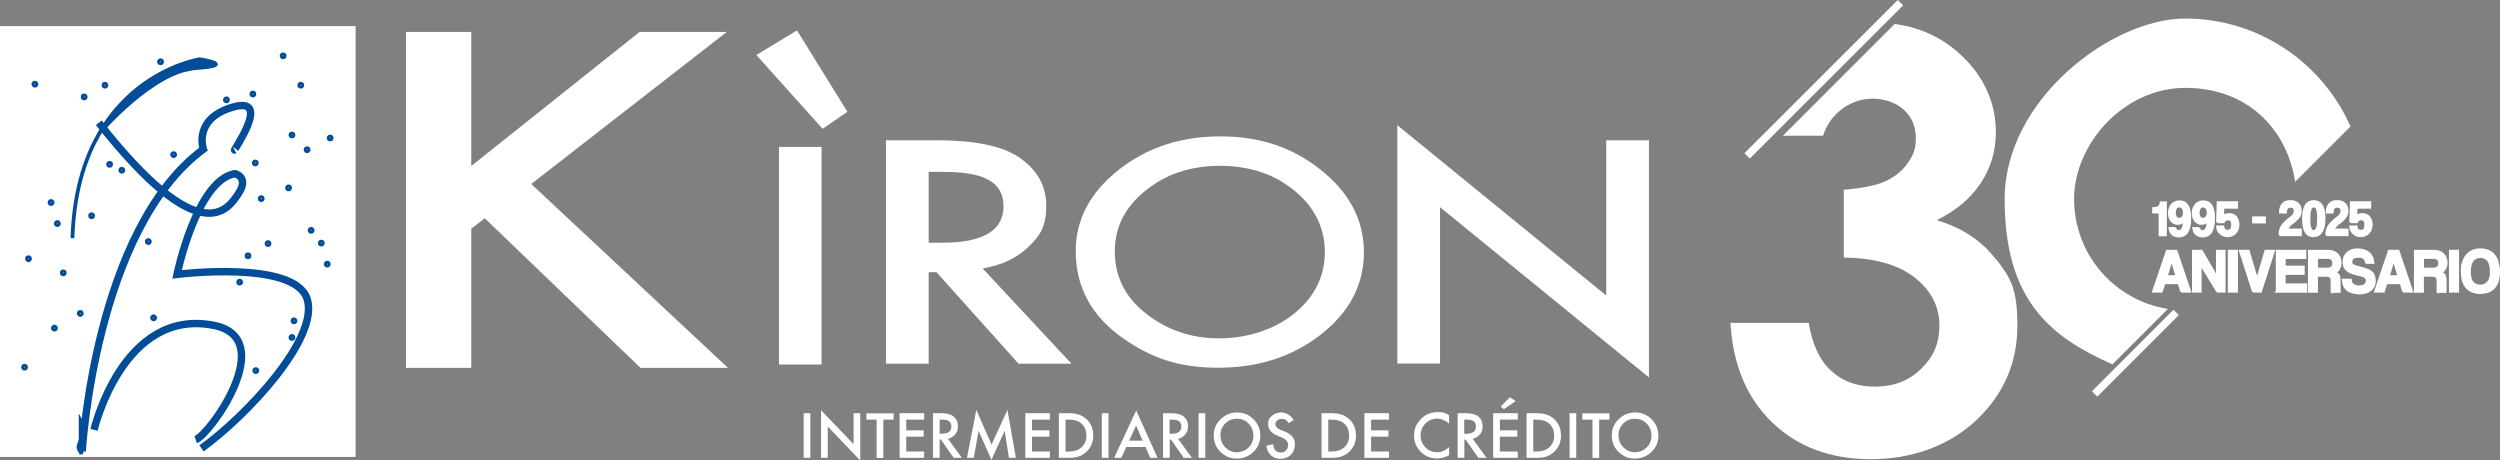 <?xml version="1.0" encoding="UTF-8"?>
<svg id="Livello_2" data-name="Livello 2" xmlns="http://www.w3.org/2000/svg" viewBox="0 0 1984 365.42">
  <rect x="0" y="0" width="1984" height="365.42" fill="#808080" stroke="none"/>
  <g id="Livello_1-2" data-name="Livello 1">
    <g>
      <polygon points="0 20.72 282.2 20.72 282.2 362.62 0 362.62 0 20.72 0 20.72" style="fill: #fff;"/>
      <g>
        <path d="M62.5,356.12c-.8-2.8,1.4-5,1.5-7.8v-14.5l2.3,4c0,4.2-.2,8.5,0,12.7.2,3.4-2.2,6.2-1.6,9.6l-2.3-4.1h0l.1.1Z" style="fill: none; stroke: #034c97; stroke-width: 3px;"/>
        <path d="M74.6,341.12s22.7-96.8,94.7-83c52.8,10.1-3,87.1-14,90.8M65.2,358.22s10.1-176.1,96.2-239.8c0,0-8.5-24.1,23.3-33.4s0,34.9,1.5,34.1M159.9,355.82c35.7-25.6,93.9-87.7,83.8-118.7-10.1-31-103.2-19.4-103.2-19.4,0,0,15.5-74.5,45.8-79.9,0,0,11.6,2.3,3.1,15.5-8.5,13.2-30.3,46.5-111-55.9" style="fill: none; stroke: #034c97; stroke-width: 5.9px;"/>
        <path d="M57.5,189.02c3.9-127.3,100.9-142,100.9-142,0,0,31,4.7-3.1,7s-76,51.2-76,51.2M126.2,49.02c0,.6.5,1.2,1.2,1.2s1.2-.5,1.2-1.2-.5-1.2-1.2-1.2-1.2.5-1.2,1.2h0ZM82.1,67.62c0,.6.5,1.2,1.2,1.2s1.2-.5,1.2-1.2-.5-1.2-1.2-1.2-1.2.5-1.2,1.2h0ZM65.6,76.92c0,.7.5,1.2,1.2,1.2s1.2-.5,1.2-1.2-.5-1.2-1.2-1.2-1.2.5-1.2,1.2h0ZM136.6,122.72c0,.6.5,1.2,1.2,1.2s1.2-.5,1.2-1.2-.5-1.2-1.2-1.2-1.2.5-1.2,1.2h0ZM26.5,66.82c0,.7.5,1.2,1.2,1.2s1.2-.5,1.2-1.2-.5-1.2-1.2-1.2-1.2.5-1.2,1.2h0ZM85.8,130.42c0,.7.5,1.2,1.2,1.2s1.2-.5,1.2-1.2-.5-1.2-1.2-1.2-1.2.5-1.2,1.2h0ZM95.5,135.12c0,.6.5,1.2,1.2,1.2s1.2-.5,1.2-1.2-.5-1.2-1.2-1.2-1.2.5-1.2,1.2h0ZM39.3,160.72c0,.7.5,1.2,1.2,1.2s1.2-.5,1.2-1.2-.5-1.2-1.2-1.2-1.2.5-1.2,1.2h0ZM44.3,177.42c0,.6.5,1.2,1.2,1.2s1.2-.5,1.2-1.2-.5-1.2-1.2-1.2-1.2.5-1.2,1.2h0ZM49,216.52c0,.7.5,1.2,1.2,1.2s1.2-.5,1.2-1.2-.5-1.2-1.2-1.2-1.2.5-1.2,1.2h0ZM21.4,205.32c0,.7.5,1.2,1.2,1.2s1.2-.5,1.2-1.2-.5-1.2-1.2-1.2-1.2.5-1.2,1.2h0ZM71.5,171.22c0,.7.5,1.2,1.2,1.2s1.2-.5,1.2-1.2-.5-1.2-1.2-1.2-1.2.5-1.2,1.2h0ZM120.7,252.22c0,.7.5,1.2,1.2,1.2s1.2-.5,1.2-1.2-.5-1.2-1.2-1.2-1.2.5-1.2,1.2h0ZM62.5,248.72c0,.7.5,1.2,1.2,1.2s1.2-.5,1.2-1.2-.5-1.2-1.2-1.2-1.2.5-1.2,1.2h0ZM189,223.92c0,.7.5,1.2,1.2,1.2s1.2-.5,1.2-1.2-.5-1.2-1.2-1.2-1.2.5-1.2,1.2h0ZM116.5,191.72c0,.7.5,1.2,1.2,1.2s1.2-.5,1.2-1.2-.5-1.2-1.2-1.2-1.2.5-1.2,1.2h0ZM195.6,203.02c0,.7.5,1.2,1.2,1.2s1.2-.5,1.2-1.2-.5-1.2-1.2-1.2-1.2.5-1.2,1.2h0ZM42,260.42c0,.7.5,1.2,1.2,1.2s1.2-.5,1.2-1.2-.5-1.2-1.2-1.2-1.2.5-1.2,1.2h0ZM18.3,291.42c0,.7.5,1.2,1.2,1.2s1.2-.5,1.2-1.2-.5-1.2-1.2-1.2-1.2.5-1.2,1.2h0ZM230.5,267.82c0,.7.5,1.2,1.2,1.2s1.2-.5,1.2-1.2-.5-1.2-1.2-1.2-1.2.5-1.2,1.2h0ZM232.1,254.62c0,.7.5,1.2,1.2,1.2s1.2-.5,1.2-1.2-.5-1.2-1.2-1.2-1.2.5-1.2,1.2h0ZM201.8,294.12c0,.7.5,1.2,1.2,1.2s1.2-.5,1.2-1.2-.5-1.2-1.2-1.2-1.2.5-1.2,1.2h0ZM258.5,209.62c0,.7.5,1.2,1.2,1.2s1.2-.5,1.2-1.2-.5-1.2-1.2-1.2-1.2.5-1.2,1.2h0ZM253.8,192.92c0,.7.5,1.2,1.2,1.2s1.2-.5,1.2-1.2-.5-1.2-1.2-1.2-1.2.5-1.2,1.2h0ZM211.5,193.32c0,.6.5,1.2,1.2,1.2s1.2-.5,1.2-1.2-.5-1.2-1.2-1.2-1.2.5-1.2,1.2h0ZM245.7,182.82c0,.7.5,1.2,1.2,1.2s1.2-.5,1.2-1.2-.5-1.2-1.2-1.2-1.2.5-1.2,1.2h0ZM201.4,129.32c0,.7.5,1.2,1.2,1.2s1.2-.5,1.2-1.2-.5-1.2-1.2-1.2-1.2.5-1.2,1.2h0ZM230.5,107.12c0,.7.5,1.2,1.2,1.2s1.2-.5,1.2-1.2-.5-1.2-1.2-1.2-1.2.5-1.2,1.2h0ZM242.5,118.82c0,.7.5,1.2,1.2,1.2s1.2-.5,1.2-1.2-.5-1.2-1.2-1.2-1.2.5-1.2,1.2h0ZM260.8,109.52c0,.7.5,1.2,1.2,1.2s1.2-.5,1.2-1.2-.5-1.2-1.2-1.2-1.2.5-1.2,1.2h0ZM227.8,149.12c0,.7.5,1.2,1.2,1.2s1.2-.5,1.2-1.2-.5-1.2-1.2-1.2-1.2.5-1.2,1.2h0ZM206.1,157.62c0,.7.5,1.2,1.2,1.2s1.2-.5,1.2-1.2-.5-1.2-1.2-1.2-1.2.5-1.2,1.2h0ZM223.5,44.32c0,.7.5,1.2,1.2,1.2s1.2-.5,1.2-1.2-.5-1.2-1.2-1.2-1.2.5-1.2,1.2h0ZM237.5,67.62c0,.7.5,1.2,1.2,1.2s1.2-.5,1.2-1.2-.5-1.2-1.2-1.2-1.2.5-1.2,1.2h0ZM199.5,74.62c0,.7.5,1.2,1.2,1.2s1.2-.5,1.2-1.2-.5-1.2-1.2-1.2-1.2.5-1.2,1.2h0ZM178.5,79.22c0,.7.5,1.2,1.2,1.2s1.2-.5,1.2-1.2-.5-1.2-1.2-1.2-1.2.5-1.2,1.2h0ZM88.9,92.92l19.2-18.6,8.7-7.3,10.8-6.1,11.3-5.8,22.1-6.7,7,2.6-34,7.3,28.8-8.7-38.1,12.2-16.9,14.3,21.2-14.5-30.6,19.2" style="fill: none; stroke: #034c97; stroke-width: 3px;"/>
      </g>
      <g>
        <path d="M779.8,213.02l70.5,75.6h-42l-65.1-72.6h-6.2v72.6h-33.9V111.32h40.1c30,0,51.7,4.4,65,13.2,14.7,9.8,22.1,22.7,22.1,38.8s-4.6,23.4-13.9,32.4c-9.3,9-21.5,14.8-36.6,17.3h0ZM736.9,192.62h10.9c32.4,0,48.6-9.7,48.6-29s-15.8-27.2-47.2-27.2h-12.2v56.2h-.1Z" style="fill: #fff;"/>
        <path d="M853.7,199.22c0-24.9,11.3-46.3,33.8-64.2s49.5-26.8,81.1-26.8,57.9,9,80.2,27.1c22.4,18,33.6,39.7,33.6,65s-11.2,47-33.7,64.8c-22.6,17.8-49.8,26.7-81.8,26.7s-53.6-7.9-76.1-23.7c-24.7-17.5-37.1-40.4-37.1-68.8v-.1ZM884.7,199.52c0,20.1,8.3,36.6,25.1,49.6,16.6,12.9,35.8,19.4,57.5,19.4s43.5-6.5,59.8-19.7c16.3-13.3,24.3-29.6,24.3-48.7s-8-35.6-24-48.7c-15.9-13.2-35.6-19.8-59.2-19.8s-43.2,6.6-59.3,19.8c-16.2,13-24.2,29.1-24.2,48.2v-.1Z" style="fill: #fff;"/>
        <path d="M1108.9,288.62V99.32l165.8,135.2v-123.2h33.9v188.2l-165.8-135.1v124.1h-33.9v.1Z" style="fill: #fff;"/>
        <path d="M652,116.62v172.7h-33.8V116.62h33.8Z" style="fill: #fff;"/>
        <path d="M374,131.72L507.6,25.32h69.2l-155.2,120.7,156.1,145.9h-69.4l-123.6-118.7-10.7,8.3v110.4h-51.8V25.32h51.8v106.4h0Z" style="fill: #fff;"/>
        <path d="M600.3,43.62l32.2-19.5,40,64.6-19.7,13.5-52.5-58.5v-.1Z" style="fill: #fff;"/>
        <g>
          <path d="M643.1,327.92v35.4h-5.3v-35.4h5.3Z" style="fill: #fff;"/>
          <path d="M651.6,363.32v-37.8l25.8,27v-24.6h5.3v37.5l-25.8-26.9v24.8h-5.3Z" style="fill: #fff;"/>
          <path d="M701,333.02v30.4h-5.3v-30.4h-8.1v-5h21.6v5h-8.2Z" style="fill: #fff;"/>
          <path d="M733.4,333.02h-14.2v8.5h13.8v5h-13.8v11.8h14.2v5h-19.5v-35.4h19.5v5.1Z" style="fill: #fff;"/>
          <path d="M752.3,348.22l11,15.1h-6.5l-10.1-14.5h-1v14.5h-5.3v-35.4h6.3c4.7,0,8,.9,10.1,2.6,2.3,2,3.4,4.5,3.4,7.7s-.7,4.7-2.2,6.5c-1.4,1.8-3.3,3-5.7,3.5h0ZM745.7,344.22h1.7c5.1,0,7.6-1.9,7.6-5.8s-2.5-5.4-7.4-5.4h-1.9v11.2h0Z" style="fill: #fff;"/>
          <path d="M767.4,363.32l7.4-38,12.1,27.5,12.6-27.5,6.7,38h-5.5l-3.4-21.4-10.5,23-10.2-23-3.8,21.4h-5.5.1Z" style="fill: #fff;"/>
          <path d="M833.2,333.02h-14.2v8.5h13.8v5h-13.8v11.8h14.2v5h-19.5v-35.4h19.5v5.1Z" style="fill: #fff;"/>
          <path d="M840.3,363.32v-35.4h7.4c3.6,0,6.4.4,8.4,1.1,2.2.7,4.2,1.9,6,3.5,3.7,3.3,5.5,7.7,5.5,13.1s-1.9,9.8-5.7,13.2c-1.9,1.7-3.9,2.8-6,3.5-2,.7-4.7,1-8.3,1h-7.3ZM845.6,358.32h2.4c2.4,0,4.4-.3,6-.8s3-1.4,4.3-2.5c2.6-2.4,3.9-5.5,3.9-9.4s-1.3-7-3.9-9.4c-2.3-2.2-5.8-3.2-10.3-3.2h-2.4v25.3Z" style="fill: #fff;"/>
          <path d="M879.7,327.92v35.4h-5.3v-35.4h5.3Z" style="fill: #fff;"/>
          <path d="M908.9,354.72h-15.1l-3.9,8.6h-5.7l17.5-37.6,16.9,37.6h-5.8l-3.7-8.6h-.2ZM906.8,349.72l-5.2-12-5.5,12h10.7Z" style="fill: #fff;"/>
          <path d="M934.9,348.22l11,15.1h-6.5l-10.1-14.5h-1v14.5h-5.3v-35.4h6.3c4.7,0,8,.9,10.1,2.6,2.3,2,3.4,4.5,3.4,7.7s-.7,4.7-2.2,6.5c-1.4,1.8-3.3,3-5.7,3.5h0ZM928.2,344.22h1.7c5.1,0,7.6-1.9,7.6-5.8s-2.5-5.4-7.4-5.4h-1.9v11.2h0Z" style="fill: #fff;"/>
          <path d="M956.5,327.92v35.4h-5.3v-35.4h5.3Z" style="fill: #fff;"/>
          <path d="M963.2,345.52c0-5,1.8-9.3,5.5-12.8,3.6-3.6,8-5.4,13.1-5.4s9.4,1.8,13,5.4,5.4,7.9,5.4,13-1.8,9.4-5.5,12.9c-3.7,3.6-8.1,5.3-13.2,5.3s-8.7-1.6-12.3-4.7c-4-3.5-6-8.1-6-13.7h0ZM968.6,345.52c0,3.9,1.3,7.1,3.9,9.6s5.6,3.8,9,3.8,6.8-1.3,9.4-3.8c2.6-2.6,3.8-5.8,3.8-9.5s-1.3-6.9-3.8-9.5-5.6-3.8-9.3-3.8-6.8,1.3-9.3,3.8-3.8,5.7-3.8,9.4h.1Z" style="fill: #fff;"/>
          <path d="M1026.9,333.22l-4.3,2.6c-.8-1.4-1.6-2.3-2.3-2.7-.8-.5-1.7-.7-3-.7s-2.7.4-3.7,1.3c-1,.8-1.5,1.9-1.5,3.1s1.3,3.1,3.8,4.2l3.5,1.4c2.9,1.2,5,2.6,6.3,4.2,1.3,1.7,2,3.7,2,6.2s-1.1,5.9-3.3,8.1c-2.2,2.1-4.9,3.2-8.1,3.2s-5.6-.9-7.6-2.7c-2-1.8-3.2-4.4-3.7-7.7l5.4-1.2c.2,2.1.7,3.5,1.3,4.3,1.1,1.5,2.7,2.3,4.8,2.3s3-.6,4.1-1.7,1.6-2.5,1.6-4.2,0-1.3-.3-1.9c-.2-.6-.5-1.1-.9-1.6s-.9-.9-1.6-1.4c-.6-.4-1.4-.8-2.3-1.2l-3.4-1.4c-4.8-2-7.3-5-7.3-9s1-4.9,3-6.7c2-1.8,4.6-2.7,7.6-2.7s7.3,2,9.6,6l.3-.1Z" style="fill: #fff;"/>
          <path d="M1048.8,363.32v-35.4h7.4c3.6,0,6.4.4,8.4,1.1,2.2.7,4.2,1.9,6,3.5,3.7,3.3,5.5,7.7,5.5,13.1s-1.9,9.8-5.7,13.2c-1.9,1.7-3.9,2.8-6,3.5-2,.7-4.7,1-8.3,1h-7.3ZM1054.1,358.32h2.4c2.4,0,4.4-.3,6-.8s3-1.4,4.3-2.5c2.6-2.4,3.9-5.5,3.9-9.4s-1.3-7-3.9-9.4c-2.3-2.2-5.8-3.2-10.3-3.2h-2.4v25.3Z" style="fill: #fff;"/>
          <path d="M1102.3,333.02h-14.2v8.5h13.8v5h-13.8v11.8h14.2v5h-19.5v-35.4h19.5v5.1Z" style="fill: #fff;"/>
          <path d="M1150,329.82v6.3c-3.1-2.6-6.3-3.9-9.6-3.9s-6.7,1.3-9.2,3.9-3.8,5.8-3.8,9.5,1.3,6.8,3.8,9.4,5.6,3.8,9.2,3.8,3.5-.3,4.8-.9c.7-.3,1.5-.7,2.3-1.2s1.6-1.1,2.5-1.9v6.4c-3.1,1.7-6.3,2.6-9.6,2.6-5.1,0-9.4-1.8-12.9-5.3-3.6-3.6-5.3-7.9-5.3-12.9s1.5-8.5,4.5-12.1c3.7-4.3,8.4-6.5,14.2-6.5s6.2.9,9.2,2.6l-.1.2Z" style="fill: #fff;"/>
          <path d="M1168.7,348.22l11,15.1h-6.5l-10.1-14.5h-1v14.5h-5.3v-35.4h6.3c4.7,0,8,.9,10.1,2.6,2.3,2,3.4,4.5,3.4,7.7s-.7,4.7-2.2,6.5c-1.4,1.8-3.3,3-5.7,3.5h0ZM1162,344.22h1.7c5.1,0,7.6-1.9,7.6-5.8s-2.5-5.4-7.4-5.4h-1.9v11.2h0Z" style="fill: #fff;"/>
          <path d="M1204.5,333.02h-14.2v8.5h13.8v5h-13.8v11.8h14.2v5h-19.5v-35.4h19.5v5.1ZM1202.7,318.42l-9.3,6.3-2.5-2.1,7.4-7.4,4.5,3.2h-.1Z" style="fill: #fff;"/>
          <path d="M1211.5,363.32v-35.4h7.4c3.6,0,6.4.4,8.4,1.1,2.2.7,4.2,1.9,6,3.5,3.7,3.3,5.5,7.7,5.5,13.1s-1.9,9.8-5.7,13.2c-1.9,1.7-3.9,2.8-6,3.5-2,.7-4.7,1-8.3,1h-7.3ZM1216.8,358.32h2.4c2.4,0,4.4-.3,6-.8s3-1.4,4.3-2.5c2.6-2.4,3.9-5.5,3.9-9.4s-1.3-7-3.9-9.4c-2.3-2.2-5.8-3.2-10.3-3.2h-2.4v25.3Z" style="fill: #fff;"/>
          <path d="M1250.9,327.92v35.4h-5.3v-35.4h5.3Z" style="fill: #fff;"/>
          <path d="M1269.1,333.02v30.4h-5.3v-30.4h-8.1v-5h21.6v5h-8.2Z" style="fill: #fff;"/>
          <path d="M1279.1,345.52c0-5,1.8-9.3,5.5-12.8,3.6-3.6,8-5.4,13.1-5.4s9.4,1.8,13,5.4,5.4,7.9,5.4,13-1.8,9.4-5.5,12.9c-3.7,3.6-8.1,5.3-13.2,5.3s-8.7-1.6-12.3-4.7c-4-3.5-6-8.1-6-13.7h0ZM1284.5,345.52c0,3.9,1.3,7.1,3.9,9.6s5.6,3.8,9,3.8,6.8-1.3,9.4-3.8c2.6-2.6,3.8-5.8,3.8-9.5s-1.3-6.9-3.8-9.5-5.6-3.8-9.3-3.8-6.8,1.3-9.3,3.8-3.8,5.7-3.8,9.4h.1Z" style="fill: #fff;"/>
        </g>
      </g>
      <path d="M1865.2,100.02c-22.3-50.2-72.6-85.3-131-85.3s-143.3,64.2-143.3,143.3,35,108.8,85.3,131c.1,0,.2,0,.3.1l44-44h-.3c-42.1-6.7-74.2-43.2-74.2-87.1s39.5-88.3,88.3-88.3,80.4,32.1,87.1,74.2v.4l44-44v-.3h-.2ZM1584.1,206.02c-11.3-14.9-27-25.3-47.1-31.3,15.3-7.5,26.9-17.3,34.9-29.4s12-25.5,12-40.2c0-23.6-9.2-44-27.5-61.3-14.7-13.8-32.3-22.1-52.8-24.8l-88.7,88.7h31.9c2.7-8.6,7.7-15.7,15-21.2,7.4-5.5,15.5-8.2,24.5-8.2s18.4,3,24.7,8.9c6.3,5.9,9.4,13.3,9.4,22.3s-2,13.4-6.1,19.5c-4.2,6.1-9.9,10.9-17.3,14.5-7.4,3.5-18.6,5.8-33.8,7.1v53.8c24.6.3,43.3,5.6,56.4,15.9,13,10.3,19.5,23,19.5,37.9s-4.9,25.1-14.5,34.5-21.8,14.1-36.5,14.1-25.7-4.2-34.8-12.5c-9.2-8.3-15.1-21-17.9-38.1h-62.1c1.9,33.4,13,59.7,33.2,79.1s46.3,29.1,78.3,29.1,61.6-10.3,83.5-30.9,32.7-45.7,32.7-75.3-5.6-37.8-16.9-52.6v.4Z" style="fill: #fff;"/>
      <g>
        <path d="M1731,231.42l-1.9-6.7h-11.4l-2.2,6.7h-6.8l11-32.4h7.5l10.9,32.4h-7.1ZM1723.4,206.32h0l-3.9,12.9h7.8l-3.9-12.9Z" style="fill: #fff; stroke: #fff; stroke-miterlimit: 10; stroke-width: 1.6px;"/>
        <path d="M1759.6,231.42l-13.2-21.8v21.8h-6v-32.4h6.8l12.2,20.9v-20.9h6v32.4h-5.9.1Z" style="fill: #fff; stroke: #fff; stroke-miterlimit: 10; stroke-width: 1.6px;"/>
        <path d="M1768.8,231.42v-32.4h6.4v32.4h-6.4Z" style="fill: #fff; stroke: #fff; stroke-miterlimit: 10; stroke-width: 1.6px;"/>
        <path d="M1788,231.42l-10.4-32.4h6.9l6.7,22.8,6.7-22.8h6.7l-10.4,32.4h-6.2Z" style="fill: #fff; stroke: #fff; stroke-miterlimit: 10; stroke-width: 1.6px;"/>
        <path d="M1806.9,231.42v-32.4h22.6v5.7h-16.4v6.9h15.1v5.7h-15.1v8.4h17.1v5.8h-23.4l.1-.1Z" style="fill: #fff; stroke: #fff; stroke-miterlimit: 10; stroke-width: 1.6px;"/>
        <path d="M1850.4,231.42v-8.3c0-1.6-.3-2.7-1-3.3-.7-.7-1.9-1-3.8-1h-6.9v12.7h-6.3v-32.4h15.6c1.4,0,2.7.2,3.9.7s2.2,1.1,3,2,1.5,1.8,1.9,3,.7,2.4.7,3.7-.4,3.3-1.2,4.7c-.8,1.4-1.9,2.3-3.4,2.9,1.4.5,2.3,1.2,2.9,2.1s.9,2.4.9,4.2v9.2h-6.3v-.2ZM1838.8,204.62v8.6h8.1c1.7,0,3-.4,3.7-1.2.7-.8,1.1-1.8,1.1-3.1s-.3-2.3-1-3.1c-.7-.8-1.8-1.2-3.5-1.2h-8.4Z" style="fill: #fff; stroke: #fff; stroke-miterlimit: 10; stroke-width: 1.6px;"/>
        <path d="M1877.7,208.62c-.2-1.7-.7-2.9-1.7-3.7-1-.8-2.5-1.2-4.5-1.2-3.6,0-5.5,1.3-5.5,4s.4,1.7,1.1,2.4,2,1.2,3.6,1.6c2,.5,3.7.9,5.1,1.4,1.5.4,2.8.9,4,1.5.7.3,1.3.7,1.9,1.1s1.1,1,1.5,1.6c.4.7.7,1.4,1,2.3.2.9.4,2,.4,3.3s-.3,2.9-.9,4.2c-.6,1.2-1.5,2.2-2.5,3.1-1.1.8-2.3,1.5-3.7,1.9-1.4.4-2.9.7-4.5.7-4.5,0-7.9-.9-10.1-2.7-2.3-1.8-3.4-4.5-3.6-8.1h6.2c0,1.7.7,3,1.9,3.9,1.3,1,2.8,1.4,4.7,1.4s3.6-.4,4.6-1.2c1.1-.8,1.6-1.8,1.6-3.2s0-1-.2-1.4c-.1-.4-.4-.8-.7-1.2s-.8-.7-1.5-1c-.6-.3-1.4-.5-2.4-.8-2.4-.5-4.4-1.1-6.1-1.6s-3.1-1.2-4.2-2-1.9-1.8-2.5-2.9c-.5-1.1-.8-2.6-.8-4.3s.2-2.6.7-3.8,1.2-2.2,2.1-3.1c1-.9,2.1-1.5,3.5-2.1s3.1-.8,5-.8,3.5.3,5,.8,2.8,1.2,3.8,2.1c1.1.9,1.9,2.1,2.5,3.4s.9,2.8,1,4.4h-6.1.3Z" style="fill: #fff; stroke: #fff; stroke-miterlimit: 10; stroke-width: 1.6px;"/>
        <path d="M1907.2,231.42l-1.9-6.7h-11.4l-2.2,6.7h-6.8l11-32.4h7.5l10.9,32.4h-7.1ZM1899.6,206.32h0l-3.9,12.9h7.8l-3.9-12.9Z" style="fill: #fff; stroke: #fff; stroke-miterlimit: 10; stroke-width: 1.6px;"/>
        <path d="M1934.5,231.42v-8.3c0-1.6-.3-2.7-1-3.3-.7-.7-1.9-1-3.8-1h-6.9v12.7h-6.3v-32.4h15.6c1.4,0,2.7.2,3.9.7s2.2,1.1,3,2,1.5,1.8,1.9,3,.7,2.4.7,3.7-.4,3.3-1.2,4.7c-.8,1.4-1.9,2.3-3.4,2.9,1.4.5,2.3,1.2,2.9,2.1s.9,2.4.9,4.2v9.2h-6.3v-.2ZM1922.9,204.62v8.6h8.1c1.7,0,3-.4,3.7-1.2.7-.8,1.1-1.8,1.1-3.1s-.3-2.3-1-3.1c-.7-.8-1.8-1.2-3.5-1.2h-8.4Z" style="fill: #fff; stroke: #fff; stroke-miterlimit: 10; stroke-width: 1.6px;"/>
        <path d="M1944.3,231.42v-32.4h6.4v32.4h-6.4,0Z" style="fill: #fff; stroke: #fff; stroke-miterlimit: 10; stroke-width: 1.6px;"/>
        <path d="M1968.5,232.52c-4.8,0-8.4-1.5-11-4.4s-3.8-7.1-3.8-12.6.3-5.2,1-7.4c.6-2.2,1.6-4,2.9-5.5,1.3-1.5,2.8-2.7,4.6-3.5s3.9-1.2,6.3-1.2,4.4.4,6.3,1.2,3.4,2,4.6,3.5c1.2,1.5,2.2,3.4,2.8,5.6s1,4.7,1,7.4c0,5.6-1.3,9.8-3.8,12.6s-6.2,4.2-10.9,4.2v.1ZM1968.5,226.72c1.1,0,2.2-.2,3.2-.7s1.9-1.1,2.7-2,1.4-2,1.8-3.4c.4-1.4.6-3.1.6-5,0-3.8-.7-6.8-2.1-8.7-1.4-2-3.5-3-6.2-3s-4.8,1-6.3,3-2.2,4.9-2.2,8.7.7,6.6,2.2,8.4,3.5,2.7,6.2,2.7h.1Z" style="fill: #fff; stroke: #fff; stroke-miterlimit: 10; stroke-width: 1.6px;"/>
      </g>
      <g>
        <path d="M1713.9,186.62v-18h-5.1v-3.5c1.1,0,2,0,2.7-.3.7-.2,1.3-.5,1.8-.8.5-.4.8-.9,1-1.4.2-.6.4-1.2.5-2h4v26.1h-4.9v-.1Z" style="fill: #fff; stroke: #fff; stroke-miterlimit: 10; stroke-width: 1.6px;"/>
        <path d="M1726.4,181.02c.1,1.6,1,2.4,2.6,2.4s2.3-.7,3-2,1.1-3.4,1.2-6.2c-.6.7-1.2,1.3-2,1.7-.8.5-1.8.7-3,.7s-1.9-.2-2.7-.6c-.9-.4-1.6-1-2.2-1.7s-1.1-1.6-1.5-2.7-.5-2.3-.5-3.6.2-2.6.6-3.7,1-2.1,1.7-2.9,1.6-1.5,2.6-1.9c1-.5,2.1-.7,3.3-.7,2.9,0,5.1,1.1,6.5,3.3,1.4,2.2,2.1,5.5,2.1,9.8s-.2,4.9-.6,6.7c-.4,1.9-1,3.4-1.7,4.6-.8,1.2-1.7,2.1-2.9,2.6-1.2.6-2.5.8-4,.8s-3.7-.6-4.9-1.7c-1.3-1.1-2-2.7-2.3-4.9h4.8-.1ZM1729.5,173.62c1.1,0,2-.4,2.7-1.3s1-2,1-3.5-.3-2.7-1-3.6-1.6-1.4-2.8-1.4-1.1.1-1.5.4c-.4.2-.8.6-1.1,1-.3.4-.5,1-.7,1.6-.1.6-.2,1.3-.2,2,0,1.5.3,2.7,1,3.6.6.9,1.5,1.3,2.6,1.3v-.1Z" style="fill: #fff; stroke: #fff; stroke-miterlimit: 10; stroke-width: 1.6px;"/>
        <path d="M1745.3,181.02c.1,1.6,1,2.4,2.6,2.4s2.3-.7,3-2,1.1-3.4,1.2-6.2c-.6.7-1.2,1.3-2,1.7-.8.5-1.8.7-3,.7s-1.9-.2-2.7-.6c-.9-.4-1.6-1-2.2-1.7s-1.1-1.6-1.5-2.7-.5-2.3-.5-3.6.2-2.6.6-3.7,1-2.1,1.7-2.9,1.6-1.5,2.6-1.9c1-.5,2.1-.7,3.3-.7,2.9,0,5.1,1.1,6.5,3.3,1.4,2.2,2.1,5.5,2.1,9.8s-.2,4.9-.6,6.7c-.4,1.9-1,3.4-1.7,4.6-.8,1.2-1.7,2.1-2.9,2.6-1.2.6-2.5.8-4,.8s-3.7-.6-4.9-1.7c-1.3-1.1-2-2.7-2.3-4.9h4.8-.1ZM1748.4,173.62c1.1,0,2-.4,2.7-1.3s1-2,1-3.5-.3-2.7-1-3.6-1.6-1.4-2.8-1.4-1.1.1-1.5.4c-.4.2-.8.6-1.1,1-.3.4-.5,1-.7,1.6-.1.6-.2,1.3-.2,2,0,1.5.3,2.7,1,3.6.6.9,1.5,1.3,2.6,1.3v-.1Z" style="fill: #fff; stroke: #fff; stroke-miterlimit: 10; stroke-width: 1.6px;"/>
        <path d="M1759.5,176.32l.5-15.8h15.3v4.3h-10.9l-.2,7c.6-.7,1.4-1.2,2.3-1.5.9-.2,1.7-.4,2.7-.4s1.9.2,2.8.5c.9.4,1.6.9,2.3,1.6.6.7,1.1,1.6,1.5,2.6s.6,2.2.6,3.5-.2,2.7-.6,3.8-1,2.1-1.8,2.9c-.7.8-1.6,1.4-2.7,1.9s-2.2.7-3.5.7-2.2-.2-3.2-.6-1.8-.9-2.6-1.6-1.3-1.5-1.8-2.4c-.4-.9-.7-2-.7-3.1h4.9c0,1.1.4,2,1,2.6s1.4.9,2.4.9,2.3-.4,2.9-1.3.8-2.1.8-3.6-.3-2.4-.8-3.2c-.6-.8-1.4-1.1-2.6-1.1s-1.6.2-2.1.6-1,.9-1.3,1.7h-5.2Z" style="fill: #fff; stroke: #fff; stroke-miterlimit: 10; stroke-width: 1.6px;"/>
        <path d="M1788.1,176.52v-4h9.3v4h-9.3Z" style="fill: #fff; stroke: #fff; stroke-miterlimit: 10; stroke-width: 1.6px;"/>
        <path d="M1809.1,186.62c0-1.2,0-2.3.3-3.4.2-1,.5-2.1,1.1-3.1.5-1,1.3-2.1,2.3-3.1s2.3-2.2,3.8-3.4c.9-.7,1.6-1.2,2.2-1.8.6-.5,1.1-1,1.4-1.5s.6-.9.7-1.4.2-1,.2-1.5,0-1.2-.3-1.6c-.2-.4-.4-.8-.7-1.1-.3-.3-.7-.4-1.1-.5s-.9-.2-1.3-.2c-1.1,0-2,.3-2.6,1s-1,1.9-1,3.6h-4.7c0-2.8.7-5,2.1-6.6s3.4-2.4,6-2.4,2.4.2,3.4.5,1.9.8,2.6,1.4,1.3,1.4,1.7,2.4c.4,1,.6,2.1.6,3.4s-.1,1.9-.4,2.7c-.2.8-.7,1.6-1.2,2.4-.6.8-1.3,1.6-2.2,2.4-.9.8-2,1.7-3.4,2.7-.9.7-1.7,1.5-2.4,2.4-.6.9-1,1.6-1,2.3h10.7v4.4h-16.9.1Z" style="fill: #fff; stroke: #fff; stroke-miterlimit: 10; stroke-width: 1.6px;"/>
        <path d="M1836.1,187.52c-1.3,0-2.5-.3-3.6-.8-1-.5-1.9-1.4-2.6-2.5s-1.3-2.6-1.6-4.4-.6-3.9-.6-6.3.2-4.5.6-6.3.9-3.2,1.6-4.3c.7-1.1,1.6-1.9,2.6-2.5,1-.5,2.2-.8,3.6-.8s2.5.3,3.6.8,2,1.3,2.7,2.4,1.3,2.5,1.7,4.2c.4,1.7.6,3.8.6,6.2,0,4.8-.8,8.4-2.3,10.7-1.5,2.3-3.6,3.4-6.3,3.4v.2ZM1836.2,183.32c.6,0,1.1-.2,1.5-.5.4-.4.8-.9,1.1-1.7.3-.8.5-1.8.7-3,.1-1.2.2-2.8.2-4.5s0-3.3-.2-4.6c-.1-1.3-.4-2.3-.7-3-.3-.8-.6-1.3-1.1-1.7-.4-.4-1-.5-1.5-.5s-1.1.2-1.5.5-.8.9-1.1,1.7c-.3.8-.5,1.8-.7,3-.1,1.2-.2,2.8-.2,4.6s0,3.3.2,4.6.4,2.3.7,3.1c.3.8.7,1.3,1.1,1.7.4.3,1,.5,1.5.5v-.2Z" style="fill: #fff; stroke: #fff; stroke-miterlimit: 10; stroke-width: 1.6px;"/>
        <path d="M1846.2,186.62c0-1.2,0-2.3.3-3.4.2-1,.5-2.1,1.1-3.1.5-1,1.3-2.1,2.3-3.1s2.3-2.2,3.8-3.4c.9-.7,1.6-1.2,2.2-1.8.6-.5,1.1-1,1.4-1.5s.6-.9.7-1.4.2-1,.2-1.5,0-1.2-.3-1.6c-.2-.4-.4-.8-.7-1.1-.3-.3-.7-.4-1.1-.5s-.9-.2-1.3-.2c-1.1,0-2,.3-2.6,1s-1,1.9-1,3.6h-4.7c0-2.8.7-5,2.1-6.6s3.4-2.4,6-2.4,2.4.2,3.4.5,1.9.8,2.6,1.4,1.3,1.4,1.7,2.4c.4,1,.6,2.1.6,3.4s-.1,1.9-.4,2.7c-.2.8-.7,1.6-1.2,2.4-.6.8-1.3,1.6-2.2,2.4-.9.8-2,1.7-3.4,2.7-.9.7-1.7,1.5-2.4,2.4-.6.9-1,1.6-1,2.3h10.7v4.4h-16.9.1Z" style="fill: #fff; stroke: #fff; stroke-miterlimit: 10; stroke-width: 1.6px;"/>
        <path d="M1865.2,176.32l.5-15.8h15.3v4.3h-10.9l-.2,7c.6-.7,1.4-1.2,2.3-1.5.9-.2,1.7-.4,2.7-.4s1.9.2,2.8.5c.9.4,1.6.9,2.3,1.6.6.7,1.1,1.6,1.5,2.6s.6,2.2.6,3.5-.2,2.7-.6,3.8-1,2.1-1.8,2.9c-.7.8-1.6,1.4-2.7,1.9s-2.2.7-3.5.7-2.2-.2-3.2-.6-1.8-.9-2.6-1.6-1.3-1.5-1.8-2.4c-.4-.9-.7-2-.7-3.1h4.9c0,1.1.4,2,1,2.6s1.4.9,2.4.9,2.3-.4,2.9-1.3.8-2.1.8-3.6-.3-2.4-.8-3.2c-.6-.8-1.4-1.1-2.6-1.1s-1.6.2-2.1.6-1,.9-1.3,1.7h-5.2Z" style="fill: #fff; stroke: #fff; stroke-miterlimit: 10; stroke-width: 1.6px;"/>
      </g>
      <line x1="1386.5" y1="123.72" x2="1508.2" y2="2.12" style="fill: none; stroke: #fff; stroke-miterlimit: 10; stroke-width: 6px;"/>
      <line x1="1662.3" y1="312.62" x2="1727" y2="247.92" style="fill: none; stroke: #fff; stroke-miterlimit: 10; stroke-width: 6px;"/>
    </g>
  </g>
</svg>
